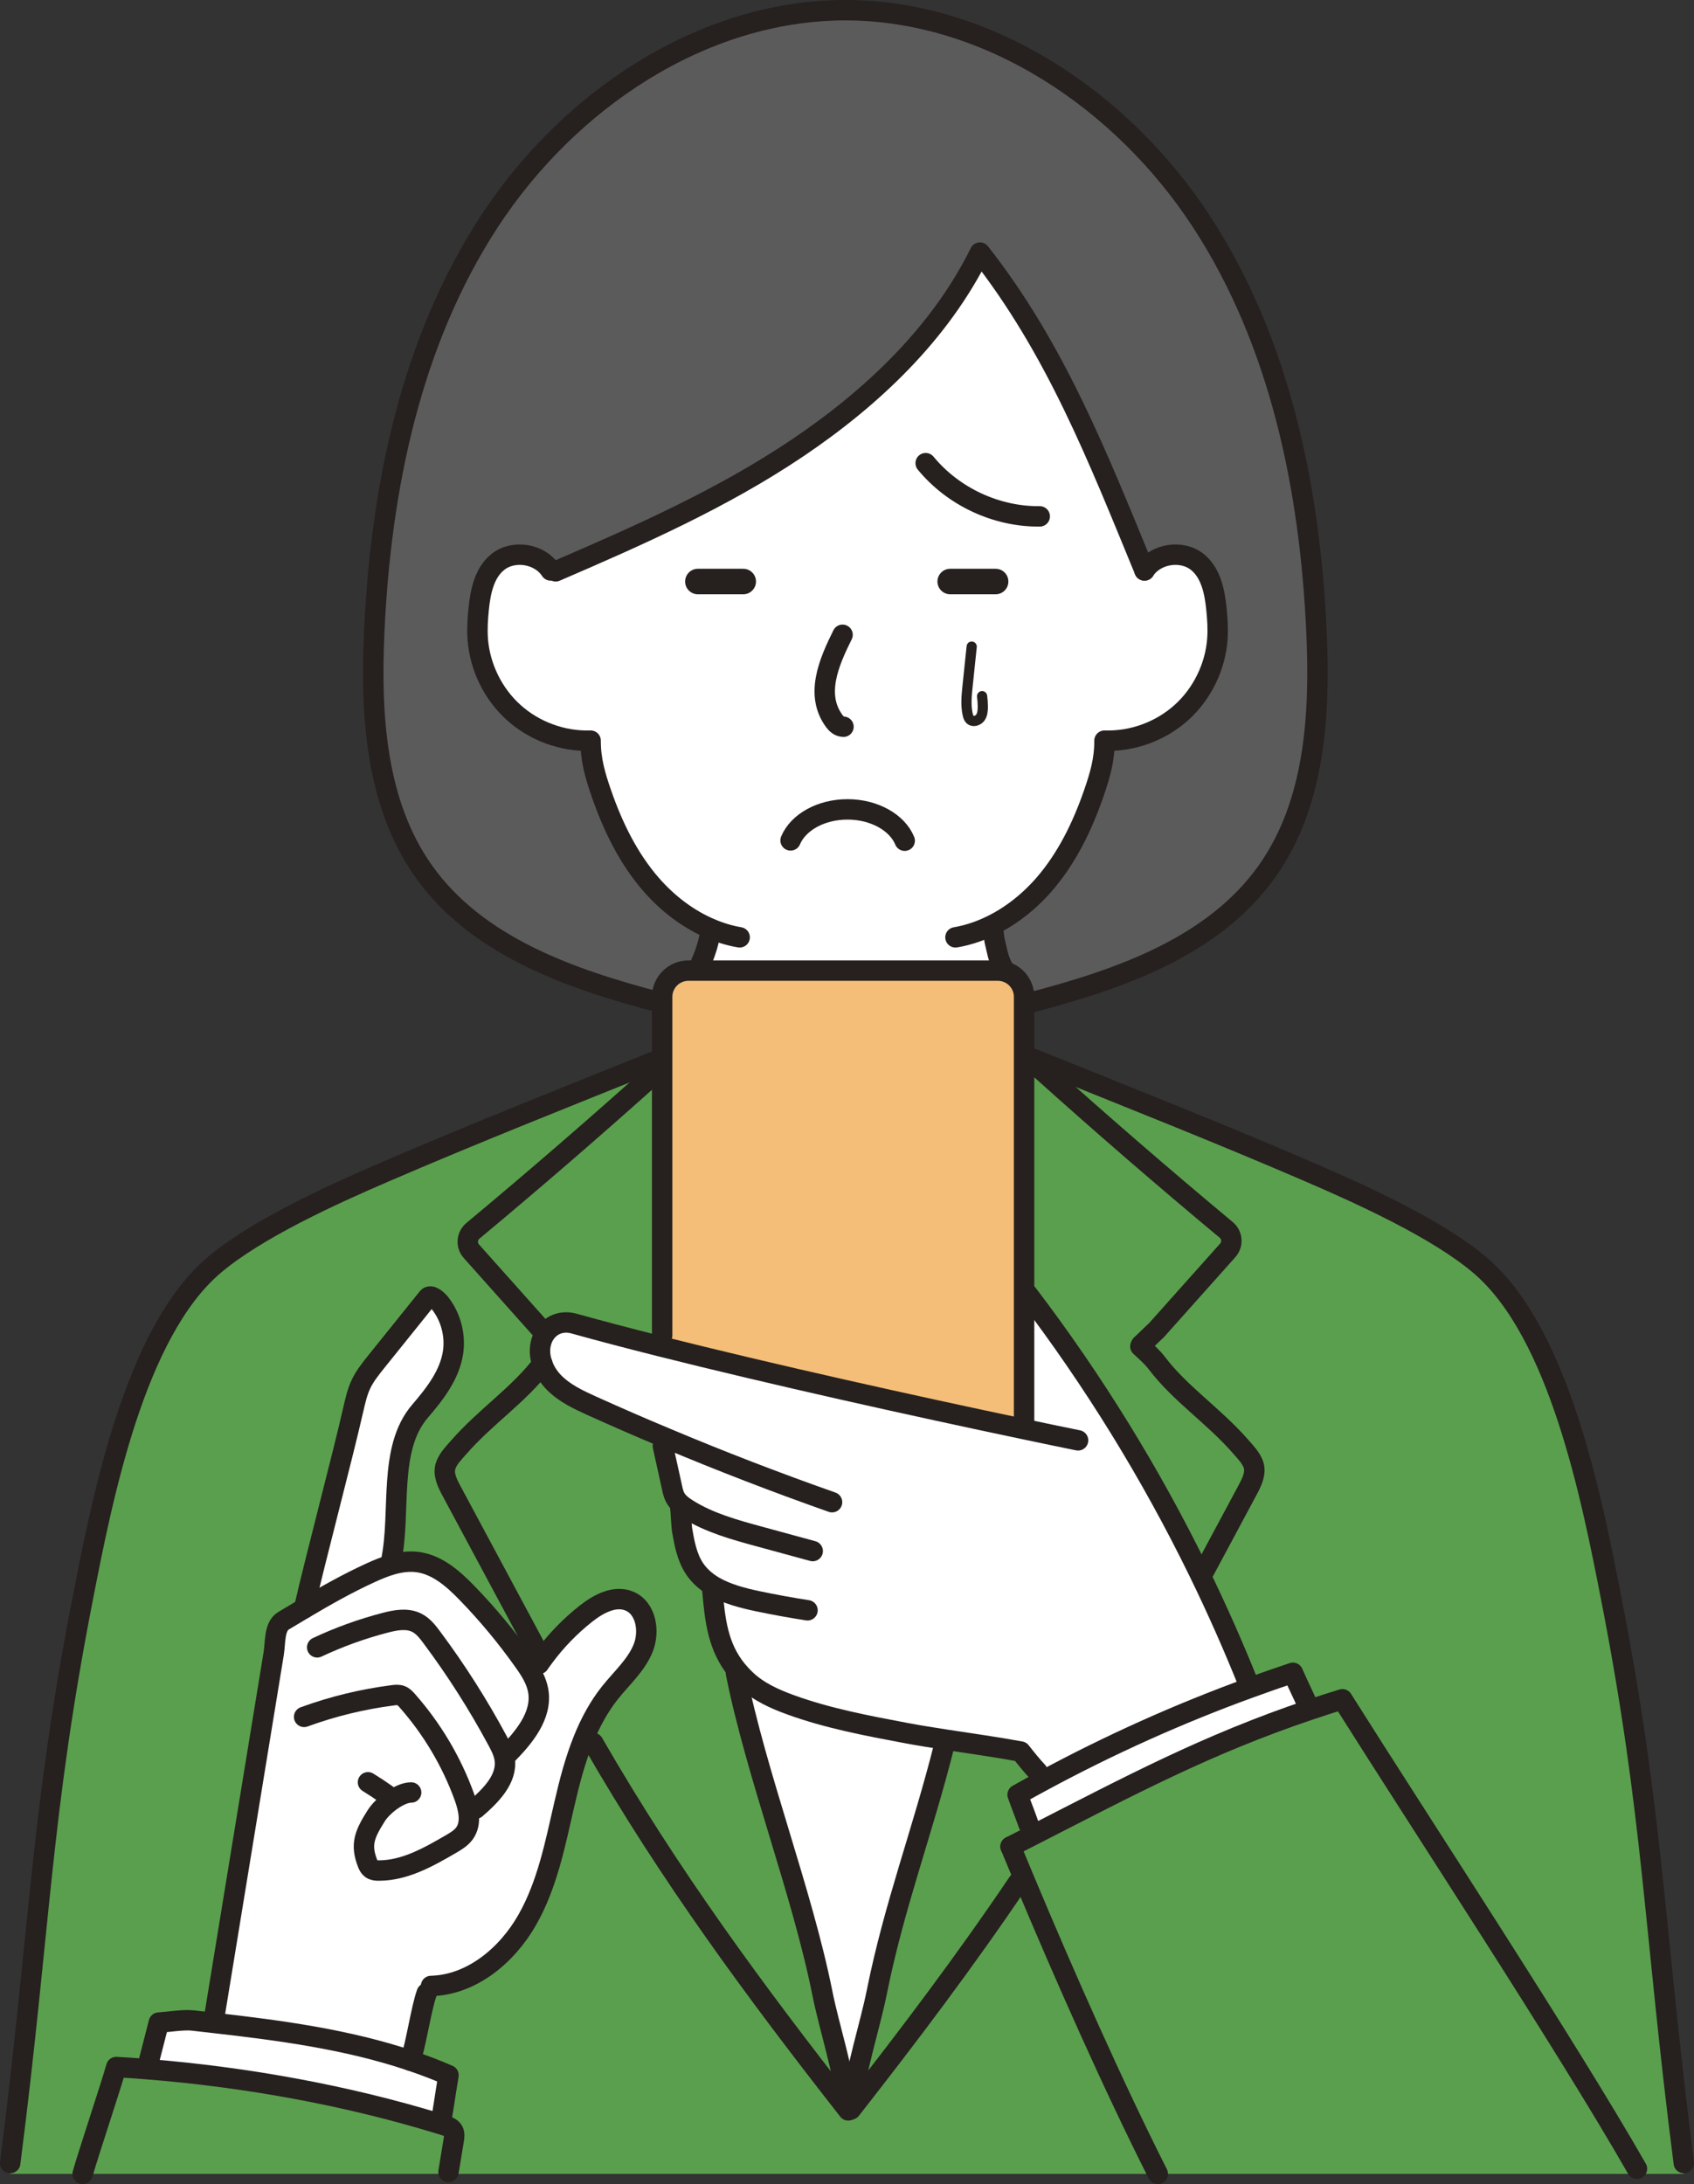 <?xml version="1.0" encoding="UTF-8"?>
<svg xmlns="http://www.w3.org/2000/svg" id="_レイヤー_2" data-name="レイヤー_2" viewBox="0 0 332.04 428.08">
  <rect x="0" y="0" width="332.04" height="428.08" fill="#333333" stroke="none"/>
  <defs>
    <style>
      .cls-1 {
        stroke-width: 5px;
      }

      .cls-1, .cls-2, .cls-3 {
        fill: none;
        stroke: #26201f;
        stroke-linecap: round;
      }

      .cls-1, .cls-3 {
        stroke-miterlimit: 10;
      }

      .cls-4 {
        fill: #5a9f4d;
      }

      .cls-5 {
        fill: #5b5b5b;
      }

      .cls-2 {
        stroke-linejoin: round;
        stroke-width: 4px;
      }

      .cls-6 {
        fill: #fff;
      }

      .cls-7 {
        fill: #f4be78;
      }

      .cls-3 {
        stroke-width: 2px;
      }
    </style>
  </defs>
  <g id="_レイヤー_1-2" data-name="レイヤー_1">
    <g>
      <g>
        <path class="cls-4" d="M203.8,209.43c11.98,10.77,24.17,21.32,36.55,31.63,1.22,1.01,1.35,2.83.3,4.01l-13.99,15.67c-1.03.93-1.94,1.9-2.98,2.83l-.16.32c1.14,1.07,2.26,2.01,3.21,3.25,4.65,6.13,11.15,10.32,16.47,16.42.93,1.07,1.96,2.11,2.46,3.44.6,1.63-.24,3.4-1.06,4.93-2.83,5.29-5.67,10.58-8.5,15.86l-1.23.07c-9.35-19.1-20.57-37.3-33.46-54.23h-.68v-46.12h1.7c.61.25,1.23.49,1.84.74l-.47,1.18Z"></path>
        <path class="cls-6" d="M112.5,259.42c5.02,1.4,10.69,2.89,16.77,4.42,22.24,5.6,49.94,11.75,71.27,16.23l.19-.93v-25.51h.68c12.89,16.93,24.11,35.13,33.46,54.23,3.66,7.48,7.03,15.1,10.11,22.83l.04.11c-13.98,5.08-27.59,11.2-40.67,18.27l-.97-1.8c-1.15-1.21-2.46-2.86-3.32-3.96-4.62-.86-9.8-1.58-14.8-2.35-2.66-.41-5.27-.83-7.72-1.29-7.6-1.43-15.24-2.87-22.51-5.5-3.18-1.15-6.35-2.57-8.81-4.9-.66-.62-1.25-1.26-1.78-1.9-3.68-4.52-4.3-9.61-4.83-15.94l.31-.5c-1.5-.89-2.81-2.01-3.79-3.48-1.49-2.24-1.98-4.97-2.44-7.61-.12-.7-.25-3.9-.37-4.6l.09-.43c-.43-.37-.79-.79-1.06-1.29-.34-.63-.49-1.33-.64-2.03-.45-2.14-1.33-5.91-1.78-8.05l.65-1.56c-4.85-2.02-9.66-4.12-14.45-6.28-2.7-1.22-5.45-2.5-7.53-4.61-1.01-1.02-1.83-2.29-2.3-3.65-.51-1.44-.63-2.98-.18-4.43.18-.58.43-1.1.75-1.55,1.22-1.78,3.36-2.57,5.63-1.94Z"></path>
        <path class="cls-4" d="M202.39,359.73c19.18-9.81,34.16-17.81,54.28-24.59,2.09-.71,4.24-1.4,6.45-2.08,14.95,23.75,43.73,67.51,57.74,92.02v1h-93.92c-8.7-17.21-18.33-38.94-26.14-57.61-.94-2.23-1.84-4.41-2.72-6.54,1.46-.74,2.9-1.47,4.31-2.2Z"></path>
        <path class="cls-4" d="M226.66,260.74l13.99-15.67c1.05-1.18.92-3-.3-4.01-12.38-10.31-24.57-20.86-36.55-31.63l.47-1.18c17.49,7.05,35.13,14.03,52.48,21.52,10.08,4.35,25.05,11.13,33.41,18.27,15.45,13.2,21.79,45.43,25.68,65.38,8.26,42.33,8.28,64.34,14.2,110.54v2.12h-9.18v-1c-14.01-24.51-42.79-68.27-57.74-92.02-2.21.68-4.36,1.37-6.45,2.08l-.21-.61c-1.49-3.37-1.55-3.3-3.04-6.66-2.81.93-5.61,1.91-8.4,2.93l-.04-.11c-3.08-7.73-6.45-15.35-10.11-22.83l1.23-.07c2.83-5.28,5.67-10.57,8.5-15.86.82-1.53,1.66-3.3,1.06-4.93-.5-1.33-1.53-2.37-2.46-3.44-5.32-6.1-11.82-10.29-16.47-16.42-.95-1.24-2.07-2.18-3.21-3.25l.16-.32c1.04-.93,1.95-1.9,2.98-2.83Z"></path>
        <path class="cls-6" d="M87.91,406.74c-.64,3.78-1.27,8.5-1.42,8.5l-.31,1.04c-18.25-5.61-38.01-9.17-57.2-10.71l.09-1.12c.68-2.67,1.37-5.34,2.06-8.02,1.84-.12,4.83-.62,6.67-.41,1.34.15,2.69.3,4.04.46,13.07,1.48,26.22,3.24,38.6,7.4,2.53.85,5.02,1.79,7.47,2.86Z"></path>
        <path class="cls-4" d="M86.39,255.61c-.58-.78-1.94-2.02-2.55-1.26-3.37,4.19-6.73,8.37-10.09,12.55-1.09,1.37-2.2,2.74-2.96,4.32-.75,1.55-1.13,3.25-1.52,4.94-2.23,9.82-7.43,29.28-9.66,39.1-1.35.8-2.7,1.61-4.05,2.42-1.85,1.12-1.56,4.26-1.91,6.4-3.92,24-7.85,48.01-11.77,72.01l-.04.39c-1.35-.16-2.7-.31-4.04-.46-1.84-.21-4.83.29-6.67.41-.69,2.68-1.38,5.35-2.06,8.02l-.09,1.12c-2.07-.17-4.14-.31-6.19-.43-.93,3.36-5.66,17.58-6.59,20.94H2v-2.12c5.92-46.2,5.93-68.21,14.2-110.54,3.89-19.95,10.22-52.18,25.68-65.38,8.35-7.14,23.32-13.92,33.41-18.27,17.96-7.75,36.22-14.96,54.32-22.26h.18v2.1h-.54c-11.99,10.77-24.17,21.32-36.55,31.63-1.22,1.01-1.36,2.83-.3,4.01l13.98,15.67.49.44c-.32.45-.57.97-.75,1.55-.45,1.45-.33,2.99.18,4.43-4.65,6.12-11.15,10.31-16.45,16.4-.94,1.07-1.97,2.11-2.46,3.44-.61,1.63.23,3.4,1.05,4.93,5.55,10.35,11.1,20.7,16.65,31.04l1.54,1.61c-.34.45-.67.91-.99,1.38l-2.57.06c-.16-.23-.32-.46-.48-.68-3.31-4.67-6.98-9.09-10.96-13.2-2.72-2.82-5.87-5.63-9.76-6.15-1.67-.22-3.34,0-4.98.46l-.21-.7c1.99-9.56-.72-21.97,5.67-29.36,2.93-3.41,5.84-7.16,6.47-11.61.45-3.27-.44-6.72-2.43-9.35Z"></path>
        <path class="cls-4" d="M28.98,405.57c19.19,1.54,38.95,5.1,57.2,10.71.29.08.58.17.86.26.7.22,1.47.5,1.81,1.15.27.53.18,1.17.09,1.75-.42,2.53-.62,3.73-1.03,6.26v.38H16.2c.93-3.36,5.66-17.58,6.59-20.94,2.05.12,4.12.26,6.19.43Z"></path>
        <path class="cls-6" d="M83.84,254.35c.61-.76,1.97.48,2.55,1.26,1.99,2.63,2.88,6.08,2.43,9.35-.63,4.45-3.54,8.2-6.47,11.61-6.39,7.39-3.68,19.8-5.67,29.36l.21.7c-1.46.41-2.89,1.01-4.27,1.64-4.48,2.05-8.77,4.47-13.01,6.99,2.23-9.82,7.43-29.28,9.66-39.1.39-1.69.77-3.39,1.52-4.94.76-1.58,1.87-2.95,2.96-4.32,3.36-4.18,6.72-8.36,10.09-12.55Z"></path>
        <path class="cls-4" d="M89.85,283.74c5.3-6.09,11.8-10.28,16.45-16.4.47,1.36,1.29,2.63,2.3,3.65,2.08,2.11,4.83,3.39,7.53,4.61,4.79,2.16,9.6,4.26,14.45,6.28l-.65,1.56c.45,2.14,1.33,5.91,1.78,8.05.15.7.3,1.4.64,2.03.27.5.63.92,1.06,1.29l-.09.43c.12.7.25,3.9.37,4.6.46,2.64.95,5.37,2.44,7.61.98,1.47,2.29,2.59,3.79,3.48l-.31.5c.53,6.33,1.15,11.42,4.83,15.94l-.2.5c4.01,20.07,12.93,42.71,16.95,62.78,1.28,6.45,4.07,14.87,5.07,22.88,0,.04.01.07.01.11-18.39-23.49-35.11-46.17-49.99-72.02l-1.89-.73c1.33-3.27,2.99-6.38,5.2-9.15,2.24-2.81,5.06-5.29,6.44-8.62,1.38-3.32.63-7.96-2.71-9.32-2.84-1.16-6.01.55-8.43,2.45-3.11,2.45-5.9,5.32-8.26,8.51l-1.54-1.61c-5.55-10.34-11.1-20.69-16.65-31.04-.82-1.53-1.66-3.3-1.05-4.93.49-1.33,1.52-2.37,2.46-3.44Z"></path>
        <path class="cls-6" d="M103.33,376.32c-3.94,6.92-10.87,12.73-18.84,12.93l-.85,1.4c-1.07,2.93-2.14,10.28-3.2,13.23-12.38-4.16-25.53-5.92-38.6-7.4l.04-.39c3.92-24,7.85-48.01,11.77-72.01.35-2.14.06-5.28,1.91-6.4,1.35-.81,2.7-1.62,4.05-2.42,4.24-2.52,8.53-4.94,13.01-6.99,1.38-.63,2.81-1.23,4.27-1.64,1.64-.46,3.31-.68,4.98-.46,3.89.52,7.04,3.33,9.76,6.15,3.98,4.11,7.65,8.53,10.96,13.2.16.22.32.45.48.68l2.57-.06c.32-.47.65-.93.99-1.38,2.36-3.19,5.15-6.06,8.26-8.51,2.42-1.9,5.59-3.61,8.43-2.45,3.34,1.36,4.09,6,2.71,9.32-1.38,3.33-4.2,5.81-6.44,8.62-2.21,2.77-3.87,5.88-5.2,9.15-1.66,4.09-2.79,8.46-3.78,12.77-1.79,7.76-3.33,15.74-7.28,22.66Z"></path>
        <path class="cls-4" d="M86.49,415.24c.15,0,.78-4.72,1.42-8.5-2.45-1.07-4.94-2.01-7.47-2.86,1.06-2.95,2.13-10.3,3.2-13.23l.85-1.4c7.97-.2,14.9-6.01,18.84-12.93,3.95-6.92,5.49-14.9,7.28-22.66.99-4.31,2.12-8.68,3.78-12.77l1.89.73c14.88,25.85,31.6,48.53,49.99,72.02,0-.04-.01-.07-.01-.11l.52-.07c11.59-14.81,22.52-29.3,32.75-44.46l1.27-.53c7.81,18.67,17.44,40.4,26.14,57.61H87.91v-.38c.41-2.53.61-3.73,1.03-6.26.09-.58.18-1.22-.09-1.75-.34-.65-1.11-.93-1.81-1.15-.28-.09-.57-.18-.86-.26l.31-1.04Z"></path>
        <path class="cls-5" d="M129.38,196.49c-17.63-4.6-35.94-11.02-46.38-25.78-9.36-13.25-10.38-30.55-9.65-46.75,1.27-28.18,7.13-56.88,22.54-80.51C111.3,19.83,137.48,2.03,165.68,2h.04c28.2.03,54.39,17.83,69.79,41.45,15.41,23.63,21.27,52.33,22.54,80.51.73,16.2-.29,33.5-9.65,46.75-10.61,15-29.35,21.39-47.25,26.01h-.42v-1.34c0-2.55-1.86-4.66-4.29-5.07l.1-.76c-.92-1.63-1.14-3.42-1.6-5.23-.12-.48-.23-2.27-.32-1.99l-1.24-.48c4.29-1.9,8.12-4.89,11.22-8.43,4.5-5.16,7.55-11.45,9.79-17.92,1.22-3.52,2.12-6.6,2.1-10.33,5.49.18,11.01-1.84,15.09-5.52,4.07-3.67,6.65-8.96,7.04-14.44.14-1.92.01-3.86-.18-5.78-.34-3.4-1.07-7.11-3.72-9.26-3.07-2.49-8.24-1.68-10.39,1.64-9.15-22.22-17.4-43.4-32.25-62.3-7.86,15.88-21.14,28.46-35.85,38.35-14.71,9.89-31.03,17.1-47.31,24.12l-.99-.17c-2.15-3.32-7.32-4.13-10.38-1.64-2.66,2.15-3.39,5.86-3.73,9.26-.19,1.92-.31,3.86-.18,5.78.39,5.48,2.97,10.77,7.04,14.44,4.08,3.68,9.6,5.7,15.09,5.52-.02,3.73.88,6.81,2.1,10.33,2.24,6.47,5.29,12.76,9.8,17.92,3.23,3.69,7.25,6.79,11.76,8.66l-.13.3c-.34,2.18-.98,4.32-1.89,6.32v1.54h-2.47c-2.84,0-5.15,2.3-5.15,5.14v1.11h-.41Z"></path>
        <path class="cls-6" d="M201.61,357.59c-.51-1.51-1.63-4.31-2.15-5.83,1.62-.91,3.25-1.81,4.89-2.69,13.08-7.07,26.69-13.19,40.67-18.27,2.79-1.02,5.59-2,8.4-2.93,1.49,3.36,1.55,3.29,3.04,6.66l.21.61c-20.12,6.78-35.1,14.78-54.28,24.59l-.78-2.14Z"></path>
        <path class="cls-4" d="M166.78,413.46c.98-8.04,3.78-16.51,5.08-22.99,3.39-16.94,8.91-31.25,13.23-48.42l.17-1.09c5,.77,10.18,1.49,14.8,2.35.86,1.1,2.17,2.75,3.32,3.96l.97,1.8c-1.64.88-3.27,1.78-4.89,2.69.52,1.52,1.64,4.32,2.15,5.83l.78,2.14c-1.41.73-2.85,1.46-4.31,2.2.88,2.13,1.78,4.31,2.72,6.54l-1.27.53c-10.23,15.16-21.16,29.65-32.75,44.46Z"></path>
        <path class="cls-7" d="M129.79,261.74v-66.36c0-2.84,2.31-5.14,5.15-5.14h60.64c.29,0,.58.02.86.07,2.43.41,4.29,2.52,4.29,5.07v83.76l-.19.93c-21.33-4.48-49.03-10.63-71.27-16.23l.52-2.1Z"></path>
        <path class="cls-6" d="M171.86,390.47c-1.3,6.48-4.1,14.95-5.08,22.99l-.52.07c-1-8.01-3.79-16.43-5.07-22.88-4.02-20.07-12.94-42.71-16.95-62.78l.2-.5c.53.64,1.12,1.28,1.78,1.9,2.46,2.33,5.63,3.75,8.81,4.9,7.27,2.63,14.91,4.07,22.51,5.5,2.45.46,5.06.88,7.72,1.29l-.17,1.09c-4.32,17.17-9.84,31.48-13.23,48.42Z"></path>
        <path class="cls-4" d="M92.7,241.24c12.38-10.31,24.56-20.86,36.55-31.63h.54v52.13l-.52,2.1c-6.08-1.53-11.75-3.02-16.77-4.42-2.27-.63-4.41.16-5.63,1.94l-.49-.44-13.98-15.67c-1.06-1.18-.92-3,.3-4.01Z"></path>
        <path class="cls-6" d="M93.82,119.43c.34-3.4,1.07-7.11,3.73-9.26,3.06-2.49,8.23-1.68,10.38,1.64l.99.17c16.28-7.02,32.6-14.23,47.31-24.12,14.71-9.89,27.99-22.47,35.85-38.35,14.85,18.9,23.1,40.08,32.25,62.3,2.15-3.32,7.32-4.13,10.39-1.64,2.65,2.15,3.38,5.86,3.72,9.26.19,1.92.32,3.86.18,5.78-.39,5.48-2.97,10.77-7.04,14.44-4.08,3.68-9.6,5.7-15.09,5.52.02,3.73-.88,6.81-2.1,10.33-2.24,6.47-5.29,12.76-9.79,17.92-3.1,3.54-6.93,6.53-11.22,8.43l1.24.48c.09-.28.2,1.51.32,1.99.46,1.81.68,3.6,1.6,5.23l-.1.76c-.28-.05-.57-.07-.86-.07h-58.17v-1.54c.91-2,1.55-4.14,1.89-6.32l.13-.3c-4.51-1.87-8.53-4.97-11.76-8.66-4.51-5.16-7.56-11.45-9.8-17.92-1.22-3.52-2.12-6.6-2.1-10.33-5.49.18-11.01-1.84-15.09-5.52-4.07-3.67-6.65-8.96-7.04-14.44-.13-1.92,0-3.86.18-5.78Z"></path>
      </g>
      <g>
        <path class="cls-2" d="M107.93,111.81c-2.15-3.32-7.32-4.13-10.38-1.64-2.66,2.15-3.39,5.86-3.73,9.26-.19,1.92-.31,3.86-.18,5.78.39,5.48,2.97,10.77,7.04,14.44,4.08,3.68,9.6,5.7,15.09,5.52-.02,3.73.88,6.81,2.1,10.33,2.24,6.47,5.29,12.76,9.8,17.92,3.23,3.69,7.25,6.79,11.76,8.66,1.78.76,3.64,1.31,5.55,1.64"></path>
        <path class="cls-2" d="M129.61,207.51c-18.1,7.3-36.36,14.51-54.32,22.26-10.09,4.35-25.06,11.13-33.41,18.27-15.46,13.2-21.79,45.43-25.68,65.38-8.27,42.33-8.28,64.34-14.2,110.54"></path>
        <path class="cls-2" d="M106.38,260.92l-13.98-15.67c-1.06-1.18-.92-3,.3-4.01,12.38-10.31,24.56-20.86,36.55-31.63"></path>
        <path class="cls-2" d="M224.33,111.81c2.15-3.32,7.32-4.13,10.39-1.64,2.65,2.15,3.38,5.86,3.72,9.26.19,1.92.32,3.86.18,5.78-.39,5.48-2.97,10.77-7.04,14.44-4.08,3.68-9.6,5.7-15.09,5.52.02,3.73-.88,6.81-2.1,10.33-2.24,6.47-5.29,12.76-9.79,17.92-3.1,3.54-6.93,6.53-11.22,8.43-1.95.87-3.99,1.51-6.1,1.87"></path>
        <path class="cls-2" d="M165.68,2c-28.2.03-54.38,17.83-69.79,41.45-15.41,23.63-21.27,52.33-22.54,80.51-.73,16.2.29,33.5,9.65,46.75,10.44,14.76,28.75,21.18,46.38,25.78"></path>
        <path class="cls-2" d="M165.72,2c28.2.03,54.39,17.83,69.79,41.45,15.41,23.63,21.27,52.33,22.54,80.51.73,16.2-.29,33.5-9.65,46.75-10.61,15-29.35,21.39-47.25,26.01"></path>
        <path class="cls-2" d="M129.79,261.74v-66.36c0-2.84,2.31-5.14,5.15-5.14h60.64c.29,0,.58.02.86.07,2.43.41,4.29,2.52,4.29,5.07v83.76"></path>
        <path class="cls-2" d="M139.3,182.38c-.34,2.18-.98,4.32-1.89,6.32"></path>
        <path class="cls-2" d="M194.56,182.81c.02-.28.04-.43.06-.48.09-.28.2,1.51.32,1.99.46,1.81.68,3.6,1.6,5.23"></path>
        <path class="cls-2" d="M224.33,111.81c-9.15-22.22-17.4-43.4-32.25-62.3-7.86,15.88-21.14,28.46-35.85,38.35-14.71,9.89-31.03,17.1-47.31,24.12"></path>
        <path class="cls-2" d="M165.15,124.42c-2.73,5.49-5.41,11.78-1.61,16.93.39.52.97,1.08,1.79,1.09"></path>
        <path class="cls-2" d="M211.31,282.31c-3.34-.68-6.95-1.43-10.77-2.24-21.33-4.48-49.03-10.63-71.27-16.23-6.08-1.53-11.75-3.02-16.77-4.42-2.27-.63-4.41.16-5.63,1.94-.32.45-.57.97-.75,1.55-.45,1.45-.33,2.99.18,4.43.47,1.36,1.29,2.63,2.3,3.65,2.08,2.11,4.83,3.39,7.53,4.61,4.79,2.16,9.6,4.26,14.45,6.28,10.71,4.51,21.55,8.69,32.51,12.55"></path>
        <path class="cls-2" d="M129.93,283.44c.45,2.14,1.33,5.91,1.78,8.05.15.7.3,1.4.64,2.03.27.5.63.92,1.06,1.29.42.37.9.7,1.38,1,4.24,2.66,9.15,4.01,13.98,5.33,3.51.96,7.02,1.91,10.53,2.87"></path>
        <path class="cls-2" d="M133.32,295.24c.12.7.25,3.9.37,4.6.46,2.64.95,5.37,2.44,7.61.98,1.47,2.29,2.59,3.79,3.48,2.56,1.49,5.65,2.29,8.59,2.91,3.24.68,6.5,1.27,9.77,1.78"></path>
        <path class="cls-2" d="M203.38,347.27c-1.15-1.21-2.46-2.86-3.32-3.96-4.62-.86-9.8-1.58-14.8-2.35-2.66-.41-5.27-.83-7.72-1.29-7.6-1.43-15.24-2.87-22.51-5.5-3.18-1.15-6.35-2.57-8.81-4.9-.66-.62-1.25-1.26-1.78-1.9-3.68-4.52-4.3-9.61-4.83-15.94"></path>
        <path class="cls-2" d="M201.41,253.63c12.89,16.93,24.11,35.13,33.46,54.23,3.66,7.48,7.03,15.1,10.11,22.83"></path>
        <path class="cls-2" d="M198.08,361.93c1.46-.74,2.9-1.47,4.31-2.2,19.18-9.81,34.16-17.81,54.28-24.59,2.09-.71,4.24-1.4,6.45-2.08,14.95,23.75,43.73,67.51,57.74,92.02"></path>
        <path class="cls-2" d="M256.46,334.53c-1.49-3.37-1.55-3.3-3.04-6.66-2.81.93-5.61,1.91-8.4,2.93-13.98,5.08-27.59,11.2-40.67,18.27-1.64.88-3.27,1.78-4.89,2.69.52,1.52,1.64,4.32,2.15,5.83"></path>
        <path class="cls-2" d="M198.08,361.93c.88,2.13,1.78,4.31,2.72,6.54,7.81,18.67,17.44,40.4,26.14,57.61"></path>
        <path class="cls-2" d="M105.64,326.14c.32-.47.65-.93.99-1.38,2.36-3.19,5.15-6.06,8.26-8.51,2.42-1.9,5.59-3.61,8.43-2.45,3.34,1.36,4.09,6,2.71,9.32-1.38,3.33-4.2,5.81-6.44,8.62-2.21,2.77-3.87,5.88-5.2,9.15-1.66,4.09-2.79,8.46-3.78,12.77-1.79,7.76-3.33,15.74-7.28,22.66-3.94,6.92-10.87,12.73-18.84,12.93"></path>
        <path class="cls-2" d="M99.17,344.12c3.47-3.49,7.15-7.85,6.33-12.7-.32-1.91-1.33-3.62-2.43-5.22-.16-.23-.32-.46-.48-.68-3.31-4.67-6.98-9.09-10.96-13.2-2.72-2.82-5.87-5.63-9.76-6.15-1.67-.22-3.34,0-4.98.46-1.46.41-2.89,1.01-4.27,1.64-4.48,2.05-8.77,4.47-13.01,6.99-1.35.8-2.7,1.61-4.05,2.42-1.85,1.12-1.56,4.26-1.91,6.4-3.92,24-7.85,48.01-11.77,72.01"></path>
        <path class="cls-2" d="M62.17,322.88c4.28-2.01,8.75-3.63,13.34-4.82,2.03-.53,4.28-.95,6.16-.01,1.26.63,2.16,1.78,2.99,2.91,4.76,6.38,9.05,13.12,12.82,20.13.63,1.17,1.26,2.38,1.45,3.7.55,3.88-2.71,7.14-5.68,9.7"></path>
        <path class="cls-2" d="M59.61,336.51c5.61-2.05,11.45-3.47,17.38-4.23.53-.07,1.1-.13,1.6.06.51.18.89.6,1.24,1,4.87,5.51,8.69,11.95,11.19,18.86.84,2.34,1.48,5.14.02,7.15-.67.92-1.68,1.52-2.66,2.09-4.39,2.56-9.06,5.2-14.15,5.19-.51,0-1.06-.04-1.47-.35-.33-.24-.53-.62-.69-1.01-1.52-3.83-.53-5.86,1.66-9.36,1.31-2.09,4.66-4.58,6.86-4.58"></path>
        <path class="cls-2" d="M72.13,349.33c1.27.78,2.48,1.58,3.63,2.4"></path>
        <path class="cls-2" d="M83.64,390.65c-1.07,2.93-2.14,10.28-3.2,13.23h-.01"></path>
        <path class="cls-2" d="M29.07,404.45c.68-2.67,1.37-5.34,2.06-8.02,1.84-.12,4.83-.62,6.67-.41,1.34.15,2.69.3,4.04.46,13.07,1.48,26.22,3.24,38.6,7.4,2.53.85,5.02,1.79,7.47,2.86-.64,3.78-1.27,8.5-1.42,8.5-.01,0-.02-.03-.03-.1"></path>
        <path class="cls-2" d="M16.2,426.08c.93-3.36,5.66-17.58,6.59-20.94,2.05.12,4.12.26,6.19.43,19.19,1.54,38.95,5.1,57.2,10.71.29.08.58.17.86.26.7.22,1.47.5,1.81,1.15.27.53.18,1.17.09,1.75-.42,2.53-.62,3.73-1.03,6.26"></path>
        <path class="cls-2" d="M59.61,315.26c2.23-9.82,7.43-29.28,9.66-39.1.39-1.69.77-3.39,1.52-4.94.76-1.58,1.87-2.95,2.96-4.32,3.36-4.18,6.72-8.36,10.09-12.55.61-.76,1.97.48,2.55,1.26,1.99,2.63,2.88,6.08,2.43,9.35-.63,4.45-3.54,8.2-6.47,11.61-6.39,7.39-3.68,19.8-5.67,29.36"></path>
        <path class="cls-2" d="M106.32,267.32l-.02.02c-4.65,6.12-11.15,10.31-16.45,16.4-.94,1.07-1.97,2.11-2.46,3.44-.61,1.63.23,3.4,1.05,4.93,5.55,10.35,11.1,20.7,16.65,31.04"></path>
        <path class="cls-2" d="M144.24,327.87c4.01,20.07,12.93,42.71,16.95,62.78,1.28,6.45,4.07,14.87,5.07,22.88,0,.04.01.07.01.11-18.39-23.49-35.11-46.17-49.99-72.02"></path>
        <path class="cls-2" d="M203.8,209.43c11.98,10.77,24.17,21.32,36.55,31.63,1.22,1.01,1.35,2.83.3,4.01l-13.99,15.67c-1.03.93-1.94,1.9-2.98,2.83"></path>
        <path class="cls-2" d="M236.1,307.79c2.83-5.28,5.67-10.57,8.5-15.86.82-1.53,1.66-3.3,1.06-4.93-.5-1.33-1.53-2.37-2.46-3.44-5.32-6.1-11.82-10.29-16.47-16.42-.95-1.24-2.07-2.18-3.21-3.25"></path>
        <path class="cls-2" d="M185.09,342.05c-4.32,17.17-9.84,31.48-13.23,48.42-1.3,6.48-4.1,14.95-5.08,22.99,11.59-14.81,22.52-29.3,32.75-44.46"></path>
        <path class="cls-2" d="M202.43,207.51c.61.25,1.23.49,1.84.74,17.49,7.05,35.13,14.03,52.48,21.52,10.08,4.35,25.05,11.13,33.41,18.27,15.45,13.2,21.79,45.43,25.68,65.38,8.26,42.33,8.28,64.34,14.2,110.54"></path>
        <path class="cls-2" d="M154.96,164.72c1.48-3.53,5.92-6.08,11.17-6.08s9.75,2.59,11.2,6.14"></path>
        <path class="cls-2" d="M181.44,90.78c5.4,6.57,13.86,10.52,22.36,10.43"></path>
        <line class="cls-1" x1="186.25" y1="113.98" x2="195.15" y2="113.98"></line>
        <line class="cls-1" x1="136.79" y1="113.98" x2="145.68" y2="113.98"></line>
        <path class="cls-3" d="M190.46,126.74l-.81,7.77c-.19,1.85-.38,3.73.03,5.53.08.37.2.75.47,1.01.56.51,1.53.23,1.98-.37s.51-1.41.51-2.16c0-.69-.05-1.39-.14-2.07"></path>
      </g>
    </g>
  </g>
</svg>

